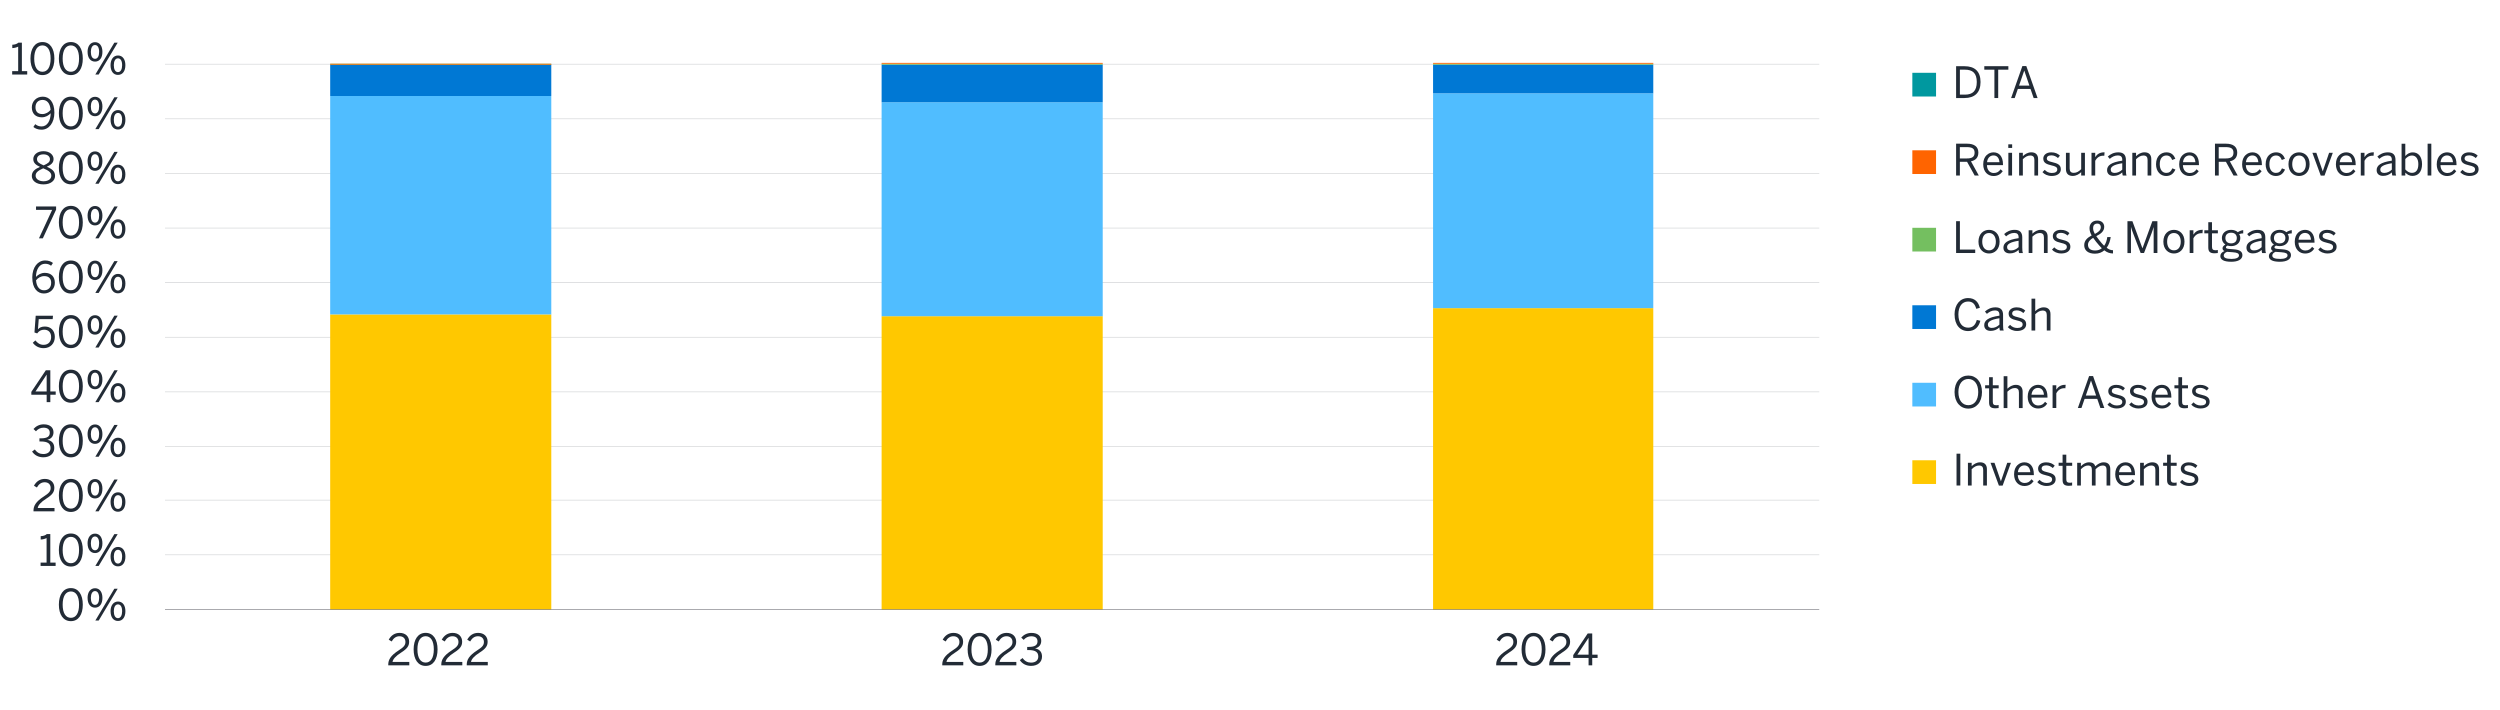 <?xml version="1.0" encoding="UTF-8"?><svg id="i" xmlns="http://www.w3.org/2000/svg" viewBox="0 0 930 264"><defs><style>.n,.o,.p,.q,.r,.s{fill-rule:evenodd;}.n,.t{fill:#50bdff;}.u{fill:#222b36;}.o,.v{fill:#ffc800;}.p{fill:#00989f;}.w{isolation:isolate;}.x{stroke:#808086;}.x,.y{fill:none;stroke-linejoin:round;stroke-width:.25px;}.y{stroke:#d3d5d7;}.z,.r{fill:#0078d4;}.q{fill:#ff6400;}.s,.aa{fill:#74bf60;}.ab{fill:#ff6400;}</style></defs><polygon class="q" points="711.39 55.91 720.21 55.91 720.21 64.73 711.39 64.73 711.39 55.91 711.39 55.91"/><path class="u" d="M727.67,65.29v-11.84h4.07c2.69,0,4.21,1.14,4.21,3.31,0,1.9-1.07,2.9-2.75,3.25l2.91,5.28h-1.54l-2.83-5.11h-2.67v5.11h-1.39ZM729.06,58.94h2.59c1.86,0,2.9-.51,2.9-2.13s-1.02-2.08-2.91-2.08h-2.58v4.21Z"/><path class="u" d="M737.76,61.07c0-3.07,2.05-4.4,3.83-4.4,2,0,3.52,1.41,3.52,4.47v.29h-5.97c.05,1.91,1.15,2.93,2.54,2.93,1.22,0,1.9-.5,2.54-1.38l.8.71c-.78,1.12-1.86,1.79-3.44,1.79-2,0-3.83-1.46-3.83-4.4ZM743.8,60.35c-.11-1.5-.83-2.53-2.22-2.53-1.14,0-2.21.78-2.4,2.53h4.63Z"/><path class="u" d="M747.08,55.03v-1.34h1.44v1.34h-1.44ZM747.11,65.29v-8.45h1.38v8.45h-1.38Z"/><path class="u" d="M751.11,65.29v-8.45h1.39v1.26c.74-.72,1.79-1.44,3.17-1.44,1.62,0,2.5.93,2.5,2.53v6.1h-1.38v-5.79c0-1.12-.48-1.65-1.55-1.65-1.01,0-1.86.53-2.74,1.36v6.08h-1.39Z"/><path class="u" d="M759.81,64.01l.83-.83c.64.69,1.49,1.17,2.64,1.17,1.31,0,2.03-.46,2.03-1.33s-.74-1.17-2.18-1.5c-1.79-.43-3.03-.91-3.03-2.54,0-1.28,1.12-2.31,2.96-2.31,1.49,0,2.45.48,3.23,1.22l-.72.91c-.64-.59-1.5-1.01-2.45-1.01-1.23,0-1.71.54-1.71,1.14,0,.78.67,1.07,2,1.38,1.91.46,3.22.93,3.22,2.67,0,1.62-1.46,2.48-3.38,2.48-1.52,0-2.77-.61-3.46-1.44Z"/><path class="u" d="M768.53,62.94v-6.1h1.38v5.81c0,1.12.48,1.65,1.55,1.65s1.86-.53,2.74-1.36v-6.1h1.39v8.45h-1.39v-1.26c-.74.72-1.79,1.42-3.17,1.42-1.62,0-2.5-.91-2.5-2.51Z"/><path class="u" d="M778.04,65.29v-8.45h1.38v1.57h.03c.62-.98,1.62-1.75,3.27-1.75h.18l-.1,1.28s-.35-.02-.4-.02c-1.34,0-2.35.71-2.98,1.91v5.46h-1.38Z"/><path class="u" d="M783.83,63.29c0-1.71,1.46-2.93,5.65-3.52v-.38c0-1.06-.56-1.57-1.6-1.57-1.28,0-2.22.56-3.06,1.28l-.72-.86c.98-.9,2.24-1.57,3.92-1.57,2.02,0,2.82,1.06,2.82,2.82v3.73c0,1.02.06,1.65.24,2.08h-1.41c-.11-.35-.19-.69-.19-1.17-.94.88-2,1.3-3.27,1.3-1.46,0-2.38-.77-2.38-2.13ZM789.48,63.1v-2.37c-3.22.51-4.29,1.3-4.29,2.35,0,.82.54,1.25,1.42,1.25,1.12,0,2.08-.46,2.87-1.23Z"/><path class="u" d="M793.22,65.29v-8.45h1.39v1.26c.74-.72,1.79-1.44,3.17-1.44,1.62,0,2.5.93,2.5,2.53v6.1h-1.38v-5.79c0-1.12-.48-1.65-1.55-1.65-1.01,0-1.86.53-2.74,1.36v6.08h-1.39Z"/><path class="u" d="M802.05,61.07c0-3.09,1.98-4.4,3.87-4.4s2.8,1.12,3.31,2.37l-1.17.48c-.42-1.09-1.07-1.68-2.18-1.68-1.22,0-2.45.85-2.45,3.23,0,2.08.99,3.25,2.42,3.25,1.07,0,1.73-.46,2.27-1.7l1.14.45c-.66,1.41-1.63,2.4-3.46,2.4-1.95,0-3.76-1.5-3.76-4.4Z"/><path class="u" d="M810.66,61.07c0-3.07,2.05-4.4,3.83-4.4,2,0,3.52,1.41,3.52,4.47v.29h-5.97c.05,1.91,1.15,2.93,2.54,2.93,1.22,0,1.9-.5,2.54-1.38l.8.71c-.78,1.12-1.86,1.79-3.44,1.79-2,0-3.83-1.46-3.83-4.4ZM816.69,60.35c-.11-1.5-.83-2.53-2.22-2.53-1.14,0-2.21.78-2.4,2.53h4.63Z"/><path class="u" d="M823.97,65.29v-11.84h4.07c2.69,0,4.21,1.14,4.21,3.31,0,1.9-1.07,2.9-2.75,3.25l2.91,5.28h-1.54l-2.83-5.11h-2.67v5.11h-1.39ZM825.36,58.94h2.59c1.86,0,2.9-.51,2.9-2.13s-1.02-2.08-2.91-2.08h-2.58v4.21Z"/><path class="u" d="M834.07,61.07c0-3.07,2.05-4.4,3.83-4.4,2,0,3.52,1.41,3.52,4.47v.29h-5.97c.05,1.91,1.15,2.93,2.54,2.93,1.22,0,1.9-.5,2.54-1.38l.8.71c-.78,1.12-1.86,1.79-3.44,1.79-2,0-3.83-1.46-3.83-4.4ZM840.1,60.35c-.11-1.5-.83-2.53-2.22-2.53-1.14,0-2.21.78-2.4,2.53h4.63Z"/><path class="u" d="M842.83,61.07c0-3.09,1.98-4.4,3.87-4.4s2.8,1.12,3.31,2.37l-1.17.48c-.42-1.09-1.07-1.68-2.18-1.68-1.22,0-2.45.85-2.45,3.23,0,2.08.99,3.25,2.42,3.25,1.07,0,1.73-.46,2.27-1.7l1.14.45c-.66,1.41-1.63,2.4-3.46,2.4-1.95,0-3.76-1.5-3.76-4.4Z"/><path class="u" d="M851.31,61.07c0-2.91,1.86-4.4,3.94-4.4s3.92,1.49,3.92,4.4-1.86,4.4-3.92,4.4-3.94-1.5-3.94-4.4ZM857.78,61.07c0-1.76-.85-3.22-2.53-3.22s-2.54,1.31-2.54,3.22c0,1.79.83,3.23,2.54,3.23,1.6,0,2.53-1.3,2.53-3.23Z"/><path class="u" d="M863.32,65.33l-3.11-8.48h1.47l2.37,6.85h.03l2.34-6.85h1.38l-3.09,8.48h-1.39Z"/><path class="u" d="M868.96,61.07c0-3.07,2.05-4.4,3.83-4.4,2,0,3.52,1.41,3.52,4.47v.29h-5.97c.05,1.91,1.15,2.93,2.54,2.93,1.22,0,1.9-.5,2.54-1.38l.8.71c-.78,1.12-1.86,1.79-3.44,1.79-2,0-3.83-1.46-3.83-4.4ZM875,60.35c-.11-1.5-.83-2.53-2.22-2.53-1.14,0-2.21.78-2.4,2.53h4.63Z"/><path class="u" d="M878.21,65.29v-8.45h1.38v1.57h.03c.62-.98,1.62-1.75,3.27-1.75h.18l-.1,1.28s-.35-.02-.4-.02c-1.34,0-2.35.71-2.98,1.91v5.46h-1.38Z"/><path class="u" d="M884.11,63.29c0-1.71,1.46-2.93,5.65-3.52v-.38c0-1.06-.56-1.57-1.6-1.57-1.28,0-2.22.56-3.06,1.28l-.72-.86c.98-.9,2.24-1.57,3.92-1.57,2.02,0,2.82,1.06,2.82,2.82v3.73c0,1.02.06,1.65.24,2.08h-1.41c-.11-.35-.19-.69-.19-1.17-.94.88-2,1.3-3.27,1.3-1.46,0-2.38-.77-2.38-2.13ZM889.76,63.1v-2.37c-3.22.51-4.29,1.3-4.29,2.35,0,.82.54,1.25,1.42,1.25,1.12,0,2.08-.46,2.87-1.23Z"/><path class="u" d="M894.77,64.21v1.09h-1.38v-11.84h1.38v4.58c.64-.72,1.52-1.36,2.79-1.36,1.94,0,3.44,1.44,3.44,4.39s-1.52,4.37-3.58,4.37c-1.04,0-1.92-.46-2.64-1.22ZM899.62,61.07c0-2.16-1.02-3.22-2.39-3.22-.98,0-1.76.53-2.46,1.3v3.87c.74.83,1.55,1.28,2.45,1.28,1.47,0,2.4-.99,2.4-3.23Z"/><path class="u" d="M903.07,65.29v-11.84h1.38v11.84h-1.38Z"/><path class="u" d="M906.47,61.07c0-3.07,2.05-4.4,3.83-4.4,2,0,3.52,1.41,3.52,4.47v.29h-5.97c.05,1.91,1.15,2.93,2.54,2.93,1.22,0,1.9-.5,2.54-1.38l.8.71c-.78,1.12-1.86,1.79-3.44,1.79-2,0-3.83-1.46-3.83-4.4ZM912.5,60.35c-.11-1.5-.83-2.53-2.22-2.53-1.14,0-2.21.78-2.4,2.53h4.63Z"/><path class="u" d="M915.22,64.01l.83-.83c.64.69,1.49,1.17,2.64,1.17,1.31,0,2.03-.46,2.03-1.33s-.74-1.17-2.18-1.5c-1.79-.43-3.03-.91-3.03-2.54,0-1.28,1.12-2.31,2.96-2.31,1.49,0,2.45.48,3.23,1.22l-.72.91c-.64-.59-1.5-1.01-2.45-1.01-1.23,0-1.71.54-1.71,1.14,0,.78.67,1.07,2,1.38,1.91.46,3.22.93,3.22,2.67,0,1.62-1.46,2.48-3.38,2.48-1.52,0-2.77-.61-3.46-1.44Z"/><polygon class="p" points="711.39 27.08 720.21 27.08 720.21 35.9 711.39 35.9 711.39 27.08 711.39 27.08"/><path class="u" d="M727.67,36.47v-11.84h3.12c3.81,0,5.97,1.92,5.97,5.89s-2.21,5.95-5.97,5.95h-3.12ZM729.08,35.2h1.89c2.87,0,4.39-1.39,4.39-4.69s-1.54-4.59-4.42-4.59h-1.86v9.28Z"/><path class="u" d="M741.92,36.47v-10.55h-3.76v-1.3h8.95v1.3h-3.78v10.55h-1.41Z"/><path class="u" d="M748.13,36.47l4.19-11.89h1.47l4.19,11.89h-1.46l-1.17-3.39h-4.71l-1.17,3.39h-1.36ZM751.09,31.84h3.84l-1.89-5.55h-.03l-1.92,5.55Z"/><polygon class="s" points="711.39 84.74 720.21 84.74 720.21 93.56 711.39 93.56 711.39 84.74 711.39 84.74"/><path class="u" d="M727.67,94.12v-11.84h1.41v10.56h5.7v1.28h-7.11Z"/><path class="u" d="M735.99,89.9c0-2.91,1.86-4.4,3.94-4.4s3.92,1.49,3.92,4.4-1.86,4.4-3.92,4.4-3.94-1.5-3.94-4.4ZM742.46,89.9c0-1.76-.85-3.22-2.53-3.22s-2.54,1.31-2.54,3.22c0,1.79.83,3.23,2.54,3.23,1.6,0,2.53-1.3,2.53-3.23Z"/><path class="u" d="M745.27,92.12c0-1.71,1.46-2.93,5.65-3.52v-.38c0-1.06-.56-1.57-1.6-1.57-1.28,0-2.22.56-3.06,1.28l-.72-.86c.98-.9,2.24-1.57,3.92-1.57,2.02,0,2.82,1.06,2.82,2.82v3.73c0,1.02.06,1.65.24,2.08h-1.41c-.11-.35-.19-.69-.19-1.17-.94.88-2,1.3-3.27,1.3-1.46,0-2.38-.77-2.38-2.13ZM750.92,91.93v-2.37c-3.22.51-4.29,1.3-4.29,2.35,0,.82.54,1.25,1.42,1.25,1.12,0,2.08-.46,2.87-1.23Z"/><path class="u" d="M754.66,94.12v-8.45h1.39v1.26c.74-.72,1.79-1.44,3.17-1.44,1.62,0,2.5.93,2.5,2.53v6.1h-1.38v-5.79c0-1.12-.48-1.65-1.55-1.65-1.01,0-1.86.53-2.74,1.36v6.08h-1.39Z"/><path class="u" d="M763.36,92.84l.83-.83c.64.69,1.49,1.17,2.64,1.17,1.31,0,2.03-.46,2.03-1.33s-.74-1.17-2.18-1.5c-1.79-.43-3.03-.91-3.03-2.54,0-1.28,1.12-2.31,2.96-2.31,1.49,0,2.45.48,3.23,1.22l-.72.91c-.64-.59-1.5-1.01-2.45-1.01-1.23,0-1.71.54-1.71,1.14,0,.78.67,1.07,2,1.38,1.91.46,3.22.93,3.22,2.67,0,1.62-1.46,2.48-3.38,2.48-1.52,0-2.77-.61-3.46-1.44Z"/><path class="u" d="M775.33,91.19c0-1.76,1.26-2.82,2.77-3.6-.53-.94-.8-1.79-.8-2.71,0-1.47.94-2.83,2.88-2.83,1.73,0,2.59,1.06,2.59,2.34,0,1.67-1.33,2.64-2.96,3.46.27.42.62.86,1.02,1.38.72.93,1.36,1.67,1.91,2.21.62-.85,1.01-1.97,1.17-3.26h1.28c-.21,1.5-.7,2.91-1.5,3.99.85.66,1.58.91,2.35.91v1.22c-1.23-.05-2.18-.35-3.23-1.18-.91.78-2.03,1.25-3.49,1.25-2.61,0-3.99-1.28-3.99-3.15ZM781.89,92.35c-.62-.59-1.31-1.38-2.15-2.42-.42-.53-.78-1.01-1.09-1.46-1.15.67-1.92,1.54-1.92,2.58,0,1.38.93,2.13,2.67,2.13.98,0,1.79-.27,2.48-.83ZM781.51,84.49c0-.69-.42-1.31-1.33-1.31-.99,0-1.55.64-1.55,1.63,0,.75.21,1.41.67,2.21,1.22-.64,2.21-1.33,2.21-2.53Z"/><path class="u" d="M791.41,94.12v-11.84h1.84l3.73,10.07h.03l3.67-10.07h1.87v11.84h-1.39v-9.59h-.03c-.16.62-.45,1.39-.72,2.18l-2.83,7.41h-1.26l-2.83-7.41c-.29-.78-.48-1.28-.74-2.22h-.03v9.64h-1.3Z"/><path class="u" d="M804.77,89.9c0-2.91,1.86-4.4,3.94-4.4s3.92,1.49,3.92,4.4-1.86,4.4-3.92,4.4-3.94-1.5-3.94-4.4ZM811.24,89.9c0-1.76-.85-3.22-2.53-3.22s-2.54,1.31-2.54,3.22c0,1.79.83,3.23,2.54,3.23,1.6,0,2.53-1.3,2.53-3.23Z"/><path class="u" d="M814.56,94.12v-8.45h1.38v1.57h.03c.62-.98,1.62-1.75,3.27-1.75h.18l-.1,1.28s-.35-.02-.4-.02c-1.34,0-2.35.71-2.98,1.91v5.46h-1.38Z"/><path class="u" d="M821.48,92.07v-5.27h-1.47v-1.14h1.47v-3.01h1.38v3.01h2.19v1.14h-2.19v4.96c0,.9.29,1.34,1.31,1.34.3,0,.64-.05.86-.11v1.14c-.24.05-.77.1-1.2.1-1.78,0-2.35-.69-2.35-2.16Z"/><path class="u" d="M825.96,95.27c0-.86.59-1.5,1.54-1.87-.48-.22-.72-.58-.72-1.07,0-.54.45-1.01,1.06-1.36-.82-.53-1.3-1.38-1.3-2.43,0-1.78,1.42-3.04,3.44-3.04,1.04,0,1.9.35,2.5.88.51-.38,1.31-.7,2-.78v1.22c-.46,0-1.02.08-1.52.27.27.38.43.88.43,1.46,0,1.82-1.44,3.01-3.41,3.01-.5,0-.91-.08-1.34-.21-.35.16-.59.37-.59.66,0,.35.27.51,1.17.59l1.73.14c2.14.14,3.23.83,3.23,2.19,0,1.6-1.68,2.45-4.13,2.45-2.85,0-4.08-.82-4.08-2.1ZM832.9,95.05c0-.75-.56-1.09-2.34-1.22l-1.6-.11c-.16-.02-.32-.03-.48-.05-.82.29-1.25.82-1.25,1.39,0,.85.88,1.26,2.98,1.26,1.68,0,2.69-.51,2.69-1.28ZM832.1,88.57c0-1.23-.77-2-2.13-2s-2.13.78-2.13,2,.85,1.97,2.14,1.97,2.11-.75,2.11-1.97Z"/><path class="u" d="M835.68,92.12c0-1.71,1.46-2.93,5.65-3.52v-.38c0-1.06-.56-1.57-1.6-1.57-1.28,0-2.22.56-3.06,1.28l-.72-.86c.98-.9,2.24-1.57,3.92-1.57,2.02,0,2.82,1.06,2.82,2.82v3.73c0,1.02.06,1.65.24,2.08h-1.41c-.11-.35-.19-.69-.19-1.17-.94.88-2,1.3-3.27,1.3-1.46,0-2.38-.77-2.38-2.13ZM841.33,91.93v-2.37c-3.22.51-4.29,1.3-4.29,2.35,0,.82.54,1.25,1.42,1.25,1.12,0,2.08-.46,2.87-1.23Z"/><path class="u" d="M844.02,95.27c0-.86.59-1.5,1.54-1.87-.48-.22-.72-.58-.72-1.07,0-.54.45-1.01,1.06-1.36-.82-.53-1.3-1.38-1.3-2.43,0-1.78,1.42-3.04,3.44-3.04,1.04,0,1.9.35,2.5.88.51-.38,1.31-.7,2-.78v1.22c-.46,0-1.02.08-1.52.27.27.38.43.88.43,1.46,0,1.82-1.44,3.01-3.41,3.01-.5,0-.91-.08-1.34-.21-.35.16-.59.37-.59.66,0,.35.27.51,1.17.59l1.73.14c2.14.14,3.23.83,3.23,2.19,0,1.6-1.68,2.45-4.13,2.45-2.85,0-4.08-.82-4.08-2.1ZM850.96,95.05c0-.75-.56-1.09-2.34-1.22l-1.6-.11c-.16-.02-.32-.03-.48-.05-.82.29-1.25.82-1.25,1.39,0,.85.88,1.26,2.98,1.26,1.68,0,2.69-.51,2.69-1.28ZM850.17,88.57c0-1.23-.77-2-2.13-2s-2.13.78-2.13,2,.85,1.97,2.14,1.97,2.11-.75,2.11-1.97Z"/><path class="u" d="M853.65,89.9c0-3.07,2.05-4.4,3.83-4.4,2,0,3.52,1.41,3.52,4.47v.29h-5.97c.05,1.91,1.15,2.93,2.54,2.93,1.22,0,1.9-.5,2.54-1.38l.8.71c-.78,1.12-1.86,1.79-3.44,1.79-2,0-3.83-1.46-3.83-4.4ZM859.68,89.18c-.11-1.5-.83-2.53-2.22-2.53-1.14,0-2.21.78-2.4,2.53h4.63Z"/><path class="u" d="M862.4,92.84l.83-.83c.64.69,1.49,1.17,2.64,1.17,1.31,0,2.03-.46,2.03-1.33s-.74-1.17-2.18-1.5c-1.79-.43-3.03-.91-3.03-2.54,0-1.28,1.12-2.31,2.96-2.31,1.49,0,2.45.48,3.23,1.22l-.72.91c-.64-.59-1.5-1.01-2.45-1.01-1.23,0-1.71.54-1.71,1.14,0,.78.67,1.07,2,1.38,1.91.46,3.22.93,3.22,2.67,0,1.62-1.46,2.48-3.38,2.48-1.52,0-2.77-.61-3.46-1.44Z"/><polygon class="r" points="711.39 113.56 720.21 113.56 720.21 122.38 711.39 122.38 711.39 113.56 711.39 113.56"/><path class="u" d="M727.09,116.98c0-3.7,2.07-6.1,5.03-6.1,2.51,0,3.84,1.46,4.39,3.63l-1.34.37c-.51-1.79-1.33-2.71-3.06-2.71-2.21,0-3.59,1.86-3.59,4.79,0,3.14,1.41,4.93,3.62,4.93,1.68,0,2.72-.94,3.22-2.87l1.33.3c-.58,2.34-2.08,3.84-4.56,3.84-3.01,0-5.03-2.32-5.03-6.19Z"/><path class="u" d="M738.13,120.95c0-1.71,1.46-2.93,5.65-3.52v-.38c0-1.06-.56-1.57-1.6-1.57-1.28,0-2.22.56-3.06,1.28l-.72-.86c.98-.9,2.24-1.57,3.92-1.57,2.02,0,2.82,1.06,2.82,2.82v3.73c0,1.02.06,1.65.24,2.08h-1.41c-.11-.35-.19-.69-.19-1.17-.94.88-2,1.3-3.27,1.3-1.46,0-2.38-.77-2.38-2.13ZM743.78,120.76v-2.37c-3.22.51-4.29,1.3-4.29,2.35,0,.82.54,1.25,1.42,1.25,1.12,0,2.08-.46,2.87-1.23Z"/><path class="u" d="M746.92,121.67l.83-.83c.64.69,1.49,1.17,2.64,1.17,1.31,0,2.03-.46,2.03-1.33s-.74-1.17-2.18-1.5c-1.79-.43-3.03-.91-3.03-2.54,0-1.28,1.12-2.31,2.96-2.31,1.49,0,2.45.48,3.23,1.22l-.72.91c-.64-.59-1.5-1.01-2.45-1.01-1.23,0-1.71.54-1.71,1.14,0,.78.67,1.07,2,1.38,1.91.46,3.22.93,3.22,2.67,0,1.62-1.46,2.48-3.38,2.48-1.52,0-2.77-.61-3.46-1.44Z"/><path class="u" d="M755.72,122.95v-11.84h1.39v4.66c.74-.72,1.79-1.44,3.17-1.44,1.62,0,2.5.93,2.5,2.53v6.1h-1.38v-5.79c0-1.12-.48-1.65-1.55-1.65-1.01,0-1.86.53-2.74,1.36v6.08h-1.39Z"/><polygon class="n" points="711.39 142.39 720.21 142.39 720.21 151.21 711.39 151.21 711.39 142.39 711.39 142.39"/><path class="u" d="M727.09,145.85c0-3.81,2.19-6.15,5.12-6.15s5.09,2.34,5.09,6.15-2.16,6.15-5.09,6.15-5.12-2.34-5.12-6.15ZM735.9,145.85c0-3.09-1.54-4.87-3.68-4.87s-3.7,1.78-3.7,4.87,1.52,4.88,3.7,4.88,3.68-1.79,3.68-4.88Z"/><path class="u" d="M739.94,149.73v-5.27h-1.47v-1.14h1.47v-3.01h1.38v3.01h2.19v1.14h-2.19v4.96c0,.9.29,1.34,1.31,1.34.3,0,.64-.05.86-.11v1.14c-.24.05-.77.1-1.2.1-1.78,0-2.35-.69-2.35-2.16Z"/><path class="u" d="M745.36,151.78v-11.84h1.39v4.66c.74-.72,1.79-1.44,3.17-1.44,1.62,0,2.5.93,2.5,2.53v6.1h-1.38v-5.79c0-1.12-.48-1.65-1.55-1.65-1.01,0-1.86.53-2.74,1.36v6.08h-1.39Z"/><path class="u" d="M754.31,147.55c0-3.07,2.05-4.4,3.83-4.4,2,0,3.52,1.41,3.52,4.47v.29h-5.97c.05,1.91,1.15,2.93,2.54,2.93,1.22,0,1.9-.5,2.54-1.38l.8.71c-.78,1.12-1.86,1.79-3.44,1.79-2,0-3.83-1.46-3.83-4.4ZM760.34,146.83c-.11-1.5-.83-2.53-2.22-2.53-1.14,0-2.21.78-2.4,2.53h4.63Z"/><path class="u" d="M763.56,151.78v-8.45h1.38v1.57h.03c.62-.98,1.62-1.75,3.27-1.75h.18l-.1,1.28s-.35-.02-.4-.02c-1.34,0-2.35.71-2.98,1.91v5.46h-1.38Z"/><path class="u" d="M772.96,151.78l4.19-11.89h1.47l4.19,11.89h-1.46l-1.17-3.39h-4.71l-1.17,3.39h-1.36ZM775.92,147.15h3.84l-1.89-5.55h-.03l-1.92,5.55Z"/><path class="u" d="M783.99,150.5l.83-.83c.64.69,1.49,1.17,2.64,1.17,1.31,0,2.03-.46,2.03-1.33s-.74-1.17-2.18-1.5c-1.79-.43-3.03-.91-3.03-2.54,0-1.28,1.12-2.31,2.96-2.31,1.49,0,2.45.48,3.23,1.22l-.72.91c-.64-.59-1.5-1.01-2.45-1.01-1.23,0-1.71.54-1.71,1.14,0,.78.67,1.07,2,1.38,1.91.46,3.22.93,3.22,2.67,0,1.62-1.46,2.48-3.38,2.48-1.52,0-2.77-.61-3.46-1.44Z"/><path class="u" d="M792.07,150.5l.83-.83c.64.69,1.49,1.17,2.64,1.17,1.31,0,2.03-.46,2.03-1.33s-.74-1.17-2.18-1.5c-1.79-.43-3.03-.91-3.03-2.54,0-1.28,1.12-2.31,2.96-2.31,1.49,0,2.45.48,3.23,1.22l-.72.91c-.64-.59-1.5-1.01-2.45-1.01-1.23,0-1.71.54-1.71,1.14,0,.78.67,1.07,2,1.38,1.91.46,3.22.93,3.22,2.67,0,1.62-1.46,2.48-3.38,2.48-1.52,0-2.77-.61-3.46-1.44Z"/><path class="u" d="M800.39,147.55c0-3.07,2.05-4.4,3.83-4.4,2,0,3.52,1.41,3.52,4.47v.29h-5.97c.05,1.91,1.15,2.93,2.54,2.93,1.22,0,1.9-.5,2.54-1.38l.8.71c-.78,1.12-1.86,1.79-3.44,1.79-2,0-3.83-1.46-3.83-4.4ZM806.42,146.83c-.11-1.5-.83-2.53-2.22-2.53-1.14,0-2.21.78-2.4,2.53h4.63Z"/><path class="u" d="M810.36,149.73v-5.27h-1.47v-1.14h1.47v-3.01h1.38v3.01h2.19v1.14h-2.19v4.96c0,.9.29,1.34,1.31,1.34.3,0,.64-.05.86-.11v1.14c-.24.05-.77.1-1.2.1-1.78,0-2.35-.69-2.35-2.16Z"/><path class="u" d="M815.17,150.5l.83-.83c.64.69,1.49,1.17,2.64,1.17,1.31,0,2.03-.46,2.03-1.33s-.74-1.17-2.18-1.5c-1.79-.43-3.03-.91-3.03-2.54,0-1.28,1.12-2.31,2.96-2.31,1.49,0,2.45.48,3.23,1.22l-.72.91c-.64-.59-1.5-1.01-2.45-1.01-1.23,0-1.71.54-1.71,1.14,0,.78.67,1.07,2,1.38,1.91.46,3.22.93,3.22,2.67,0,1.62-1.46,2.48-3.38,2.48-1.52,0-2.77-.61-3.46-1.44Z"/><polygon class="o" points="711.39 171.22 720.21 171.22 720.21 180.04 711.39 180.04 711.39 171.22 711.39 171.22"/><path class="u" d="M727.83,180.61v-11.84h1.41v11.84h-1.41Z"/><path class="u" d="M732.07,180.61v-8.45h1.39v1.26c.74-.72,1.79-1.44,3.17-1.44,1.62,0,2.5.93,2.5,2.53v6.1h-1.38v-5.79c0-1.12-.48-1.65-1.55-1.65-1.01,0-1.86.53-2.74,1.36v6.08h-1.39Z"/><path class="u" d="M743.59,180.64l-3.11-8.48h1.47l2.37,6.85h.03l2.34-6.85h1.38l-3.09,8.48h-1.39Z"/><path class="u" d="M749.24,176.38c0-3.07,2.05-4.4,3.83-4.4,2,0,3.52,1.41,3.52,4.47v.29h-5.97c.05,1.91,1.15,2.93,2.54,2.93,1.22,0,1.9-.5,2.54-1.38l.8.71c-.78,1.12-1.86,1.79-3.44,1.79-2,0-3.83-1.46-3.83-4.4ZM755.27,175.66c-.11-1.5-.83-2.53-2.22-2.53-1.14,0-2.21.78-2.4,2.53h4.63Z"/><path class="u" d="M757.88,179.33l.83-.83c.64.69,1.49,1.17,2.64,1.17,1.31,0,2.03-.46,2.03-1.33s-.74-1.17-2.18-1.5c-1.79-.43-3.03-.91-3.03-2.54,0-1.28,1.12-2.31,2.96-2.31,1.49,0,2.45.48,3.23,1.22l-.72.91c-.64-.59-1.5-1.01-2.45-1.01-1.23,0-1.71.54-1.71,1.14,0,.78.67,1.07,2,1.38,1.91.46,3.22.93,3.22,2.67,0,1.62-1.46,2.48-3.38,2.48-1.52,0-2.77-.61-3.46-1.44Z"/><path class="u" d="M767.28,178.56v-5.27h-1.47v-1.14h1.47v-3.01h1.38v3.01h2.19v1.14h-2.19v4.96c0,.9.29,1.34,1.31,1.34.3,0,.64-.05.86-.11v1.14c-.24.05-.77.1-1.2.1-1.78,0-2.35-.69-2.35-2.16Z"/><path class="u" d="M772.71,180.61v-8.45h1.38v1.28c.8-.8,1.78-1.46,3.04-1.46,1.42,0,2.03.61,2.32,1.49.82-.8,1.86-1.49,3.12-1.49,1.73,0,2.45,1.01,2.45,2.53v6.1h-1.38v-5.79c0-1.12-.37-1.65-1.47-1.65-.94,0-1.73.53-2.61,1.36v6.08h-1.38v-5.79c0-1.12-.37-1.65-1.47-1.65-.93,0-1.73.53-2.62,1.36v6.08h-1.38Z"/><path class="u" d="M786.87,176.38c0-3.07,2.05-4.4,3.83-4.4,2,0,3.52,1.41,3.52,4.47v.29h-5.97c.05,1.91,1.15,2.93,2.54,2.93,1.22,0,1.9-.5,2.54-1.38l.8.71c-.78,1.12-1.86,1.79-3.44,1.79-2,0-3.83-1.46-3.83-4.4ZM792.9,175.66c-.11-1.5-.83-2.53-2.22-2.53-1.14,0-2.21.78-2.4,2.53h4.63Z"/><path class="u" d="M796.12,180.61v-8.45h1.39v1.26c.74-.72,1.79-1.44,3.17-1.44,1.62,0,2.5.93,2.5,2.53v6.1h-1.38v-5.79c0-1.12-.48-1.65-1.55-1.65-1.01,0-1.86.53-2.74,1.36v6.08h-1.39Z"/><path class="u" d="M806.15,178.56v-5.27h-1.47v-1.14h1.47v-3.01h1.38v3.01h2.19v1.14h-2.19v4.96c0,.9.29,1.34,1.31,1.34.3,0,.64-.05.86-.11v1.14c-.24.05-.77.1-1.2.1-1.78,0-2.35-.69-2.35-2.16Z"/><path class="u" d="M810.96,179.33l.83-.83c.64.69,1.49,1.17,2.64,1.17,1.31,0,2.03-.46,2.03-1.33s-.74-1.17-2.18-1.5c-1.79-.43-3.03-.91-3.03-2.54,0-1.28,1.12-2.31,2.96-2.31,1.49,0,2.45.48,3.23,1.22l-.72.91c-.64-.59-1.5-1.01-2.45-1.01-1.23,0-1.71.54-1.71,1.14,0,.78.67,1.07,2,1.38,1.91.46,3.22.93,3.22,2.67,0,1.62-1.46,2.48-3.38,2.48-1.52,0-2.77-.61-3.46-1.44Z"/><line class="y" x1="61.38" y1="206.38" x2="676.77" y2="206.38"/><line class="y" x1="61.38" y1="186.06" x2="676.77" y2="186.06"/><line class="y" x1="61.38" y1="166.08" x2="676.77" y2="166.08"/><line class="y" x1="61.38" y1="145.77" x2="676.77" y2="145.77"/><line class="y" x1="61.38" y1="125.46" x2="676.77" y2="125.46"/><line class="y" x1="61.38" y1="105.14" x2="676.77" y2="105.14"/><line class="y" x1="61.38" y1="84.83" x2="676.77" y2="84.83"/><line class="y" x1="61.38" y1="64.51" x2="676.77" y2="64.51"/><line class="y" x1="61.38" y1="44.2" x2="676.77" y2="44.2"/><line class="y" x1="61.38" y1="23.89" x2="676.77" y2="23.89"/><rect class="v" x="122.83" y="116.96" width="82.25" height="109.89"/><rect class="v" x="327.96" y="117.63" width="82.25" height="109.22"/><rect class="v" x="533.1" y="114.63" width="81.92" height="112.22"/><rect class="t" x="122.83" y="35.71" width="82.25" height="81.25"/><rect class="t" x="327.96" y="38.04" width="82.25" height="79.59"/><rect class="t" x="533.1" y="34.71" width="81.92" height="79.92"/><rect class="z" x="122.83" y="24.05" width="82.25" height="11.66"/><rect class="z" x="327.96" y="24.05" width="82.25" height="13.99"/><rect class="z" x="533.1" y="24.05" width="81.92" height="10.66"/><rect class="aa" x="122.83" y="23.72" width="82.25" height=".33"/><rect class="aa" x="327.96" y="23.72" width="82.25" height=".33"/><rect class="aa" x="533.1" y="23.72" width="81.92" height=".33"/><rect class="ab" x="122.83" y="23.72" width="82.25" height=".33"/><rect class="ab" x="327.96" y="23.39" width="82.25" height=".33"/><rect class="ab" x="533.1" y="23.39" width="81.92" height=".33"/><path class="x" d="M61.38,226.68h615.38"/><g class="w"><path class="u" d="M21.9,224.92c0-3.7,1.63-6.15,4.47-6.15s4.43,2.45,4.43,6.15-1.58,6.15-4.43,6.15-4.47-2.45-4.47-6.15ZM29.41,224.92c0-3.22-1.18-4.9-3.04-4.9s-3.06,1.68-3.06,4.9,1.18,4.91,3.06,4.91,3.04-1.7,3.04-4.91Z"/><path class="u" d="M32.57,222.47c0-2.23,1.09-3.65,2.79-3.65s2.74,1.41,2.74,3.6-1.01,3.63-2.75,3.63-2.77-1.46-2.77-3.58ZM36.88,222.46c0-1.57-.54-2.58-1.54-2.58s-1.54,1.07-1.54,2.55c0,1.57.53,2.58,1.55,2.58s1.52-1.07,1.52-2.54ZM35.46,230.85l7.07-11.84h1.25l-7.07,11.84h-1.25ZM41.12,227.42c0-2.22,1.09-3.65,2.79-3.65s2.74,1.41,2.74,3.6-1.02,3.63-2.77,3.63-2.75-1.47-2.75-3.59ZM45.43,227.39c0-1.57-.54-2.56-1.55-2.56s-1.54,1.07-1.54,2.54c0,1.57.53,2.59,1.55,2.59s1.54-1.1,1.54-2.58Z"/></g><g class="w"><path class="u" d="M15.1,210.53v-1.25h2.23v-9.12c-.58.3-1.5.54-2.19.54v-1.25c.91-.03,1.73-.27,2.26-.77h1.31v10.6h1.98v1.25h-5.59Z"/><path class="u" d="M21.9,204.61c0-3.7,1.63-6.15,4.47-6.15s4.43,2.45,4.43,6.15-1.58,6.15-4.43,6.15-4.47-2.45-4.47-6.15ZM29.41,204.61c0-3.22-1.18-4.9-3.04-4.9s-3.06,1.68-3.06,4.9,1.18,4.91,3.06,4.91,3.04-1.7,3.04-4.91Z"/><path class="u" d="M32.57,202.16c0-2.23,1.09-3.65,2.79-3.65s2.74,1.41,2.74,3.6-1.01,3.63-2.75,3.63-2.77-1.46-2.77-3.58ZM36.88,202.15c0-1.57-.54-2.58-1.54-2.58s-1.54,1.07-1.54,2.55c0,1.57.53,2.58,1.55,2.58s1.52-1.07,1.52-2.54ZM35.46,210.53l7.07-11.84h1.25l-7.07,11.84h-1.25ZM41.12,207.11c0-2.22,1.09-3.65,2.79-3.65s2.74,1.41,2.74,3.6-1.02,3.63-2.77,3.63-2.75-1.47-2.75-3.59ZM45.43,207.08c0-1.57-.54-2.56-1.55-2.56s-1.54,1.07-1.54,2.54c0,1.57.53,2.59,1.55,2.59s1.54-1.1,1.54-2.58Z"/></g><g class="w"><path class="u" d="M12.46,190.22v-.26c0-1.71.77-3.31,3.89-5.31,1.78-1.14,2.5-1.86,2.5-3.12s-.82-2.13-2.23-2.13c-1.22,0-2.19.67-2.9,1.95l-1.09-.67c.86-1.57,2.21-2.53,4.05-2.53,2.19,0,3.54,1.34,3.54,3.28,0,1.55-.7,2.61-2.98,4.05-2.06,1.31-3.07,2.48-3.2,3.49h6.24v1.25h-7.83Z"/><path class="u" d="M21.9,184.3c0-3.7,1.63-6.15,4.47-6.15s4.43,2.45,4.43,6.15-1.58,6.15-4.43,6.15-4.47-2.45-4.47-6.15ZM29.41,184.3c0-3.22-1.18-4.9-3.04-4.9s-3.06,1.68-3.06,4.9,1.18,4.91,3.06,4.91,3.04-1.7,3.04-4.91Z"/><path class="u" d="M32.57,181.85c0-2.23,1.09-3.65,2.79-3.65s2.74,1.41,2.74,3.6-1.01,3.63-2.75,3.63-2.77-1.46-2.77-3.58ZM36.88,181.83c0-1.57-.54-2.58-1.54-2.58s-1.54,1.07-1.54,2.55c0,1.57.53,2.58,1.55,2.58s1.52-1.07,1.52-2.54ZM35.46,190.22l7.07-11.84h1.25l-7.07,11.84h-1.25ZM41.12,186.79c0-2.22,1.09-3.65,2.79-3.65s2.74,1.41,2.74,3.6-1.02,3.63-2.77,3.63-2.75-1.47-2.75-3.59ZM45.43,186.76c0-1.57-.54-2.56-1.55-2.56s-1.54,1.07-1.54,2.54c0,1.57.53,2.59,1.55,2.59s1.54-1.1,1.54-2.58Z"/></g><g class="w"><path class="u" d="M11.94,167.97l1.02-.77c.85,1.22,1.9,1.7,3.15,1.7,1.65,0,2.69-.83,2.69-2.24,0-1.65-1.04-2.43-3.65-2.43h-.48v-1.17h.56c2.45,0,3.28-.75,3.28-2.07,0-1.12-.67-1.89-2.35-1.89-1.14,0-2.1.53-2.79,1.34l-.91-.85c.88-1.02,2.19-1.74,3.81-1.74,2.51,0,3.63,1.34,3.63,2.96,0,1.49-.88,2.48-2.3,2.8,1.76.35,2.59,1.39,2.59,3.07,0,2-1.58,3.44-4.08,3.44-1.78,0-3.27-.77-4.18-2.16Z"/><path class="u" d="M21.9,163.99c0-3.7,1.63-6.15,4.47-6.15s4.43,2.45,4.43,6.15-1.58,6.15-4.43,6.15-4.47-2.45-4.47-6.15ZM29.41,163.99c0-3.22-1.18-4.9-3.04-4.9s-3.06,1.68-3.06,4.9,1.18,4.91,3.06,4.91,3.04-1.7,3.04-4.91Z"/><path class="u" d="M32.57,161.54c0-2.23,1.09-3.65,2.79-3.65s2.74,1.41,2.74,3.6-1.01,3.63-2.75,3.63-2.77-1.46-2.77-3.58ZM36.88,161.52c0-1.57-.54-2.58-1.54-2.58s-1.54,1.07-1.54,2.55c0,1.57.53,2.58,1.55,2.58s1.52-1.07,1.52-2.54ZM35.46,169.91l7.07-11.84h1.25l-7.07,11.84h-1.25ZM41.12,166.48c0-2.22,1.09-3.65,2.79-3.65s2.74,1.41,2.74,3.6-1.02,3.63-2.77,3.63-2.75-1.47-2.75-3.59ZM45.43,166.45c0-1.57-.54-2.56-1.55-2.56s-1.54,1.07-1.54,2.54c0,1.57.53,2.59,1.55,2.59s1.54-1.1,1.54-2.58Z"/></g><g class="w"><path class="u" d="M17.36,149.59v-2.74h-5.71v-1.07l5.39-8.04h1.68v7.88h2v1.23h-2v2.74h-1.36ZM13.2,145.62h4.16v-6.23h-.03l-4.13,6.23Z"/><path class="u" d="M21.9,143.67c0-3.7,1.63-6.15,4.47-6.15s4.43,2.45,4.43,6.15-1.58,6.15-4.43,6.15-4.47-2.45-4.47-6.15ZM29.41,143.67c0-3.22-1.18-4.9-3.04-4.9s-3.06,1.68-3.06,4.9,1.18,4.91,3.06,4.91,3.04-1.7,3.04-4.91Z"/><path class="u" d="M32.57,141.22c0-2.23,1.09-3.65,2.79-3.65s2.74,1.41,2.74,3.6-1.01,3.63-2.75,3.63-2.77-1.46-2.77-3.58ZM36.88,141.21c0-1.57-.54-2.58-1.54-2.58s-1.54,1.07-1.54,2.55c0,1.57.53,2.58,1.55,2.58s1.52-1.07,1.52-2.54ZM35.46,149.59l7.07-11.84h1.25l-7.07,11.84h-1.25ZM41.12,146.17c0-2.22,1.09-3.65,2.79-3.65s2.74,1.41,2.74,3.6-1.02,3.63-2.77,3.63-2.75-1.47-2.75-3.59ZM45.43,146.14c0-1.57-.54-2.56-1.55-2.56s-1.54,1.07-1.54,2.54c0,1.57.53,2.59,1.55,2.59s1.54-1.1,1.54-2.58Z"/></g><g class="w"><path class="u" d="M12.22,127.49l.94-.86c.75.94,1.68,1.65,3.04,1.65,1.94,0,2.82-1.36,2.82-2.88,0-1.81-1.06-2.75-2.58-2.75-1.15,0-1.97.48-2.61,1.38l-1.01-.35.46-6.23h6.43l-.11,1.26h-5.19l-.29,3.78c.54-.61,1.33-1.02,2.58-1.02,2.21,0,3.7,1.52,3.7,3.87s-1.58,4.18-4.18,4.18c-1.76,0-3.17-.82-4.02-2.02Z"/><path class="u" d="M21.9,123.36c0-3.7,1.63-6.15,4.47-6.15s4.43,2.45,4.43,6.15-1.58,6.15-4.43,6.15-4.47-2.45-4.47-6.15ZM29.41,123.36c0-3.22-1.18-4.9-3.04-4.9s-3.06,1.68-3.06,4.9,1.18,4.91,3.06,4.91,3.04-1.7,3.04-4.91Z"/><path class="u" d="M32.57,120.91c0-2.23,1.09-3.65,2.79-3.65s2.74,1.41,2.74,3.6-1.01,3.63-2.75,3.63-2.77-1.46-2.77-3.58ZM36.88,120.89c0-1.57-.54-2.58-1.54-2.58s-1.54,1.07-1.54,2.55c0,1.57.53,2.58,1.55,2.58s1.52-1.07,1.52-2.54ZM35.46,129.28l7.07-11.84h1.25l-7.07,11.84h-1.25ZM41.12,125.86c0-2.22,1.09-3.65,2.78-3.65s2.74,1.41,2.74,3.6-1.02,3.63-2.77,3.63-2.75-1.47-2.75-3.59ZM45.43,125.82c0-1.57-.54-2.56-1.55-2.56s-1.54,1.07-1.54,2.54c0,1.57.53,2.59,1.55,2.59s1.54-1.1,1.54-2.58Z"/></g><g class="w"><path class="u" d="M12,103.25c0-3.81,2.05-6.36,4.8-6.36,1.31,0,2.26.42,2.9.93l-.7,1.04c-.59-.45-1.22-.74-2.24-.74-2.05,0-3.35,2.06-3.38,4.88.77-.8,1.86-1.5,3.3-1.5,2.42,0,3.73,1.49,3.73,3.71s-1.7,3.97-4.08,3.97-4.32-1.9-4.32-5.94ZM19.04,105.25c0-1.47-.74-2.54-2.58-2.54-1.25,0-2.4.69-3.06,1.57.22,2.59,1.44,3.71,2.99,3.71s2.64-1.01,2.64-2.74Z"/><path class="u" d="M21.9,103.05c0-3.7,1.63-6.15,4.47-6.15s4.43,2.45,4.43,6.15-1.58,6.15-4.43,6.15-4.47-2.45-4.47-6.15ZM29.41,103.05c0-3.22-1.18-4.9-3.04-4.9s-3.06,1.68-3.06,4.9,1.18,4.91,3.06,4.91,3.04-1.7,3.04-4.91Z"/><path class="u" d="M32.57,100.6c0-2.23,1.09-3.65,2.79-3.65s2.74,1.41,2.74,3.6-1.01,3.63-2.75,3.63-2.77-1.46-2.77-3.58ZM36.88,100.58c0-1.57-.54-2.58-1.54-2.58s-1.54,1.07-1.54,2.55c0,1.57.53,2.58,1.55,2.58s1.52-1.07,1.52-2.54ZM35.46,108.97l7.07-11.84h1.25l-7.07,11.84h-1.25ZM41.12,105.54c0-2.22,1.09-3.65,2.79-3.65s2.74,1.41,2.74,3.6-1.02,3.63-2.77,3.63-2.75-1.47-2.75-3.59ZM45.43,105.51c0-1.57-.54-2.56-1.55-2.56s-1.54,1.07-1.54,2.54c0,1.57.53,2.59,1.55,2.59s1.54-1.1,1.54-2.58Z"/></g><g class="w"><path class="u" d="M14.5,88.65l4.9-10.58h-6v-1.26h7.47v1.18l-4.93,10.66h-1.44Z"/><path class="u" d="M21.9,82.73c0-3.7,1.63-6.15,4.47-6.15s4.43,2.45,4.43,6.15-1.58,6.15-4.43,6.15-4.47-2.45-4.47-6.15ZM29.41,82.73c0-3.22-1.18-4.9-3.04-4.9s-3.06,1.68-3.06,4.9,1.18,4.91,3.06,4.91,3.04-1.7,3.04-4.91Z"/><path class="u" d="M32.57,80.28c0-2.23,1.09-3.65,2.79-3.65s2.74,1.41,2.74,3.6-1.01,3.63-2.75,3.63-2.77-1.46-2.77-3.58ZM36.88,80.27c0-1.57-.54-2.58-1.54-2.58s-1.54,1.07-1.54,2.55c0,1.57.53,2.58,1.55,2.58s1.52-1.07,1.52-2.54ZM35.46,88.65l7.07-11.84h1.25l-7.07,11.84h-1.25ZM41.12,85.23c0-2.22,1.09-3.65,2.79-3.65s2.74,1.41,2.74,3.6-1.02,3.63-2.77,3.63-2.75-1.47-2.75-3.59ZM45.43,85.2c0-1.57-.54-2.56-1.55-2.56s-1.54,1.07-1.54,2.54c0,1.57.53,2.59,1.55,2.59s1.54-1.1,1.54-2.58Z"/></g><g class="w"><path class="u" d="M11.84,65.44c0-1.63,1.18-2.58,3.04-3.36-1.55-.72-2.5-1.47-2.5-2.93s1.38-2.91,3.79-2.91,3.76,1.46,3.76,2.91c0,1.38-.91,2.16-2.51,2.88,1.92.83,3.06,1.67,3.06,3.41s-1.58,3.15-4.31,3.15-4.34-1.38-4.34-3.15ZM19.09,65.36c0-1.25-1.06-1.94-3.01-2.75-1.92.86-2.83,1.57-2.83,2.75s1.2,2.07,2.93,2.07,2.91-.8,2.91-2.07ZM18.58,59.23c0-.9-.74-1.81-2.4-1.81s-2.42.86-2.42,1.76c0,1.09.78,1.6,2.48,2.34,1.65-.74,2.34-1.25,2.34-2.29Z"/><path class="u" d="M21.9,62.42c0-3.7,1.63-6.15,4.47-6.15s4.43,2.45,4.43,6.15-1.58,6.15-4.43,6.15-4.47-2.45-4.47-6.15ZM29.41,62.42c0-3.22-1.18-4.9-3.04-4.9s-3.06,1.68-3.06,4.9,1.18,4.91,3.06,4.91,3.04-1.7,3.04-4.91Z"/><path class="u" d="M32.57,59.97c0-2.23,1.09-3.65,2.79-3.65s2.74,1.41,2.74,3.6-1.01,3.63-2.75,3.63-2.77-1.46-2.77-3.58ZM36.88,59.95c0-1.57-.54-2.58-1.54-2.58s-1.54,1.07-1.54,2.55c0,1.57.53,2.58,1.55,2.58s1.52-1.07,1.52-2.54ZM35.46,68.34l7.07-11.84h1.25l-7.07,11.84h-1.25ZM41.12,64.92c0-2.22,1.09-3.65,2.78-3.65s2.74,1.41,2.74,3.6-1.02,3.63-2.77,3.63-2.75-1.47-2.75-3.59ZM45.43,64.88c0-1.57-.54-2.56-1.55-2.56s-1.54,1.07-1.54,2.54c0,1.57.53,2.59,1.55,2.59s1.54-1.1,1.54-2.58Z"/></g><g class="w"><path class="u" d="M12.42,47.23l.69-1.04c.64.5,1.3.85,2.38.85,2.05,0,3.33-2.08,3.36-4.9-.77.8-1.86,1.5-3.3,1.5-2.4,0-3.71-1.49-3.71-3.71s1.7-3.97,4.08-3.97,4.31,1.91,4.31,5.94c0,3.81-2.03,6.35-4.79,6.35-1.36,0-2.37-.46-3.03-1.02ZM18.82,40.87c-.21-2.59-1.42-3.7-2.98-3.7s-2.64.99-2.64,2.72c0,1.47.72,2.54,2.58,2.54,1.23,0,2.38-.69,3.04-1.57Z"/><path class="u" d="M21.9,42.11c0-3.7,1.63-6.15,4.47-6.15s4.43,2.45,4.43,6.15-1.58,6.15-4.43,6.15-4.47-2.45-4.47-6.15ZM29.41,42.11c0-3.22-1.18-4.9-3.04-4.9s-3.06,1.68-3.06,4.9,1.18,4.91,3.06,4.91,3.04-1.7,3.04-4.91Z"/><path class="u" d="M32.57,39.66c0-2.23,1.09-3.65,2.79-3.65s2.74,1.41,2.74,3.6-1.01,3.63-2.75,3.63-2.77-1.46-2.77-3.58ZM36.88,39.64c0-1.57-.54-2.58-1.54-2.58s-1.54,1.07-1.54,2.55c0,1.57.53,2.58,1.55,2.58s1.52-1.07,1.52-2.54ZM35.46,48.03l7.07-11.84h1.25l-7.07,11.84h-1.25ZM41.12,44.6c0-2.22,1.09-3.65,2.79-3.65s2.74,1.41,2.74,3.6-1.02,3.63-2.77,3.63-2.75-1.47-2.75-3.59ZM45.43,44.57c0-1.57-.54-2.56-1.55-2.56s-1.54,1.07-1.54,2.54c0,1.57.53,2.59,1.55,2.59s1.54-1.1,1.54-2.58Z"/></g><g class="w"><path class="u" d="M4.53,27.72v-1.25h2.23v-9.12c-.58.3-1.5.54-2.19.54v-1.25c.91-.03,1.73-.27,2.26-.77h1.31v10.6h1.98v1.25h-5.59Z"/><path class="u" d="M11.33,21.79c0-3.7,1.63-6.15,4.47-6.15s4.43,2.45,4.43,6.15-1.58,6.15-4.43,6.15-4.47-2.45-4.47-6.15ZM18.83,21.79c0-3.22-1.18-4.9-3.04-4.9s-3.06,1.68-3.06,4.9,1.18,4.91,3.06,4.91,3.04-1.7,3.04-4.91Z"/><path class="u" d="M21.9,21.79c0-3.7,1.63-6.15,4.47-6.15s4.43,2.45,4.43,6.15-1.58,6.15-4.43,6.15-4.47-2.45-4.47-6.15ZM29.41,21.79c0-3.22-1.18-4.9-3.04-4.9s-3.06,1.68-3.06,4.9,1.18,4.91,3.06,4.91,3.04-1.7,3.04-4.91Z"/><path class="u" d="M32.57,19.34c0-2.23,1.09-3.65,2.79-3.65s2.74,1.41,2.74,3.6-1.01,3.63-2.75,3.63-2.77-1.46-2.77-3.58ZM36.88,19.33c0-1.57-.54-2.58-1.54-2.58s-1.54,1.07-1.54,2.55c0,1.57.53,2.58,1.55,2.58s1.52-1.07,1.52-2.54ZM35.46,27.72l7.07-11.84h1.25l-7.07,11.84h-1.25ZM41.12,24.29c0-2.22,1.09-3.65,2.78-3.65s2.74,1.41,2.74,3.6-1.02,3.63-2.77,3.63-2.75-1.47-2.75-3.59ZM45.43,24.26c0-1.57-.54-2.56-1.55-2.56s-1.54,1.07-1.54,2.54c0,1.57.53,2.59,1.55,2.59s1.54-1.1,1.54-2.58Z"/></g><g class="w"><path class="u" d="M144.43,247.5v-.26c0-1.71.77-3.31,3.89-5.31,1.78-1.14,2.5-1.86,2.5-3.12s-.82-2.13-2.22-2.13c-1.22,0-2.19.67-2.9,1.95l-1.09-.67c.86-1.57,2.21-2.53,4.05-2.53,2.19,0,3.54,1.34,3.54,3.28,0,1.55-.7,2.61-2.98,4.05-2.06,1.31-3.07,2.48-3.2,3.49h6.24v1.25h-7.83Z"/><path class="u" d="M153.87,241.57c0-3.7,1.63-6.15,4.47-6.15s4.43,2.45,4.43,6.15-1.58,6.15-4.43,6.15-4.47-2.45-4.47-6.15ZM161.38,241.57c0-3.22-1.18-4.9-3.04-4.9s-3.06,1.68-3.06,4.9,1.18,4.91,3.06,4.91,3.04-1.7,3.04-4.91Z"/><path class="u" d="M164.16,247.5v-.26c0-1.71.77-3.31,3.89-5.31,1.78-1.14,2.5-1.86,2.5-3.12s-.82-2.13-2.23-2.13c-1.22,0-2.19.67-2.9,1.95l-1.09-.67c.86-1.57,2.21-2.53,4.05-2.53,2.19,0,3.54,1.34,3.54,3.28,0,1.55-.7,2.61-2.98,4.05-2.06,1.31-3.07,2.48-3.2,3.49h6.24v1.25h-7.83Z"/><path class="u" d="M173.63,247.5v-.26c0-1.71.77-3.31,3.89-5.31,1.78-1.14,2.5-1.86,2.5-3.12s-.82-2.13-2.22-2.13c-1.22,0-2.19.67-2.9,1.95l-1.09-.67c.86-1.57,2.21-2.53,4.05-2.53,2.19,0,3.54,1.34,3.54,3.28,0,1.55-.7,2.61-2.98,4.05-2.06,1.31-3.07,2.48-3.2,3.49h6.24v1.25h-7.83Z"/></g><g class="w"><path class="u" d="M350.52,247.5v-.26c0-1.71.77-3.31,3.89-5.31,1.78-1.14,2.5-1.86,2.5-3.12s-.82-2.13-2.23-2.13c-1.22,0-2.19.67-2.9,1.95l-1.09-.67c.86-1.57,2.21-2.53,4.05-2.53,2.19,0,3.54,1.34,3.54,3.28,0,1.55-.7,2.61-2.98,4.05-2.06,1.31-3.07,2.48-3.2,3.49h6.24v1.25h-7.83Z"/><path class="u" d="M359.96,241.57c0-3.7,1.63-6.15,4.47-6.15s4.43,2.45,4.43,6.15-1.58,6.15-4.43,6.15-4.47-2.45-4.47-6.15ZM367.47,241.57c0-3.22-1.18-4.9-3.04-4.9s-3.06,1.68-3.06,4.9,1.18,4.91,3.06,4.91,3.04-1.7,3.04-4.91Z"/><path class="u" d="M370.25,247.5v-.26c0-1.71.77-3.31,3.89-5.31,1.78-1.14,2.5-1.86,2.5-3.12s-.82-2.13-2.22-2.13c-1.22,0-2.19.67-2.9,1.95l-1.09-.67c.86-1.57,2.21-2.53,4.05-2.53,2.19,0,3.54,1.34,3.54,3.28,0,1.55-.7,2.61-2.98,4.05-2.06,1.31-3.07,2.48-3.2,3.49h6.24v1.25h-7.83Z"/><path class="u" d="M379.38,245.56l1.02-.77c.85,1.22,1.9,1.7,3.15,1.7,1.65,0,2.69-.83,2.69-2.24,0-1.65-1.04-2.43-3.65-2.43h-.48v-1.17h.56c2.45,0,3.28-.75,3.28-2.07,0-1.12-.67-1.89-2.35-1.89-1.14,0-2.1.53-2.79,1.34l-.91-.85c.88-1.02,2.19-1.74,3.81-1.74,2.51,0,3.63,1.34,3.63,2.96,0,1.49-.88,2.48-2.3,2.8,1.76.35,2.59,1.39,2.59,3.07,0,2-1.58,3.44-4.08,3.44-1.78,0-3.27-.77-4.18-2.16Z"/></g><g class="w"><path class="u" d="M556.58,247.5v-.26c0-1.71.77-3.31,3.89-5.31,1.78-1.14,2.5-1.86,2.5-3.12s-.82-2.13-2.22-2.13c-1.22,0-2.19.67-2.9,1.95l-1.09-.67c.87-1.57,2.21-2.53,4.05-2.53,2.19,0,3.54,1.34,3.54,3.28,0,1.55-.71,2.61-2.98,4.05-2.06,1.31-3.07,2.48-3.2,3.49h6.24v1.25h-7.83Z"/><path class="u" d="M566.02,241.57c0-3.7,1.63-6.15,4.47-6.15s4.43,2.45,4.43,6.15-1.58,6.15-4.43,6.15-4.47-2.45-4.47-6.15ZM573.53,241.57c0-3.22-1.18-4.9-3.04-4.9s-3.06,1.68-3.06,4.9,1.18,4.91,3.06,4.91,3.04-1.7,3.04-4.91Z"/><path class="u" d="M576.31,247.5v-.26c0-1.71.77-3.31,3.89-5.31,1.78-1.14,2.5-1.86,2.5-3.12s-.82-2.13-2.22-2.13c-1.22,0-2.19.67-2.9,1.95l-1.09-.67c.87-1.57,2.21-2.53,4.05-2.53,2.19,0,3.54,1.34,3.54,3.28,0,1.55-.71,2.61-2.98,4.05-2.06,1.31-3.07,2.48-3.2,3.49h6.24v1.25h-7.83Z"/><path class="u" d="M590.95,247.5v-2.74h-5.71v-1.07l5.39-8.04h1.68v7.88h2v1.23h-2v2.74h-1.36ZM586.79,243.53h4.16v-6.23h-.03l-4.13,6.23Z"/></g></svg>